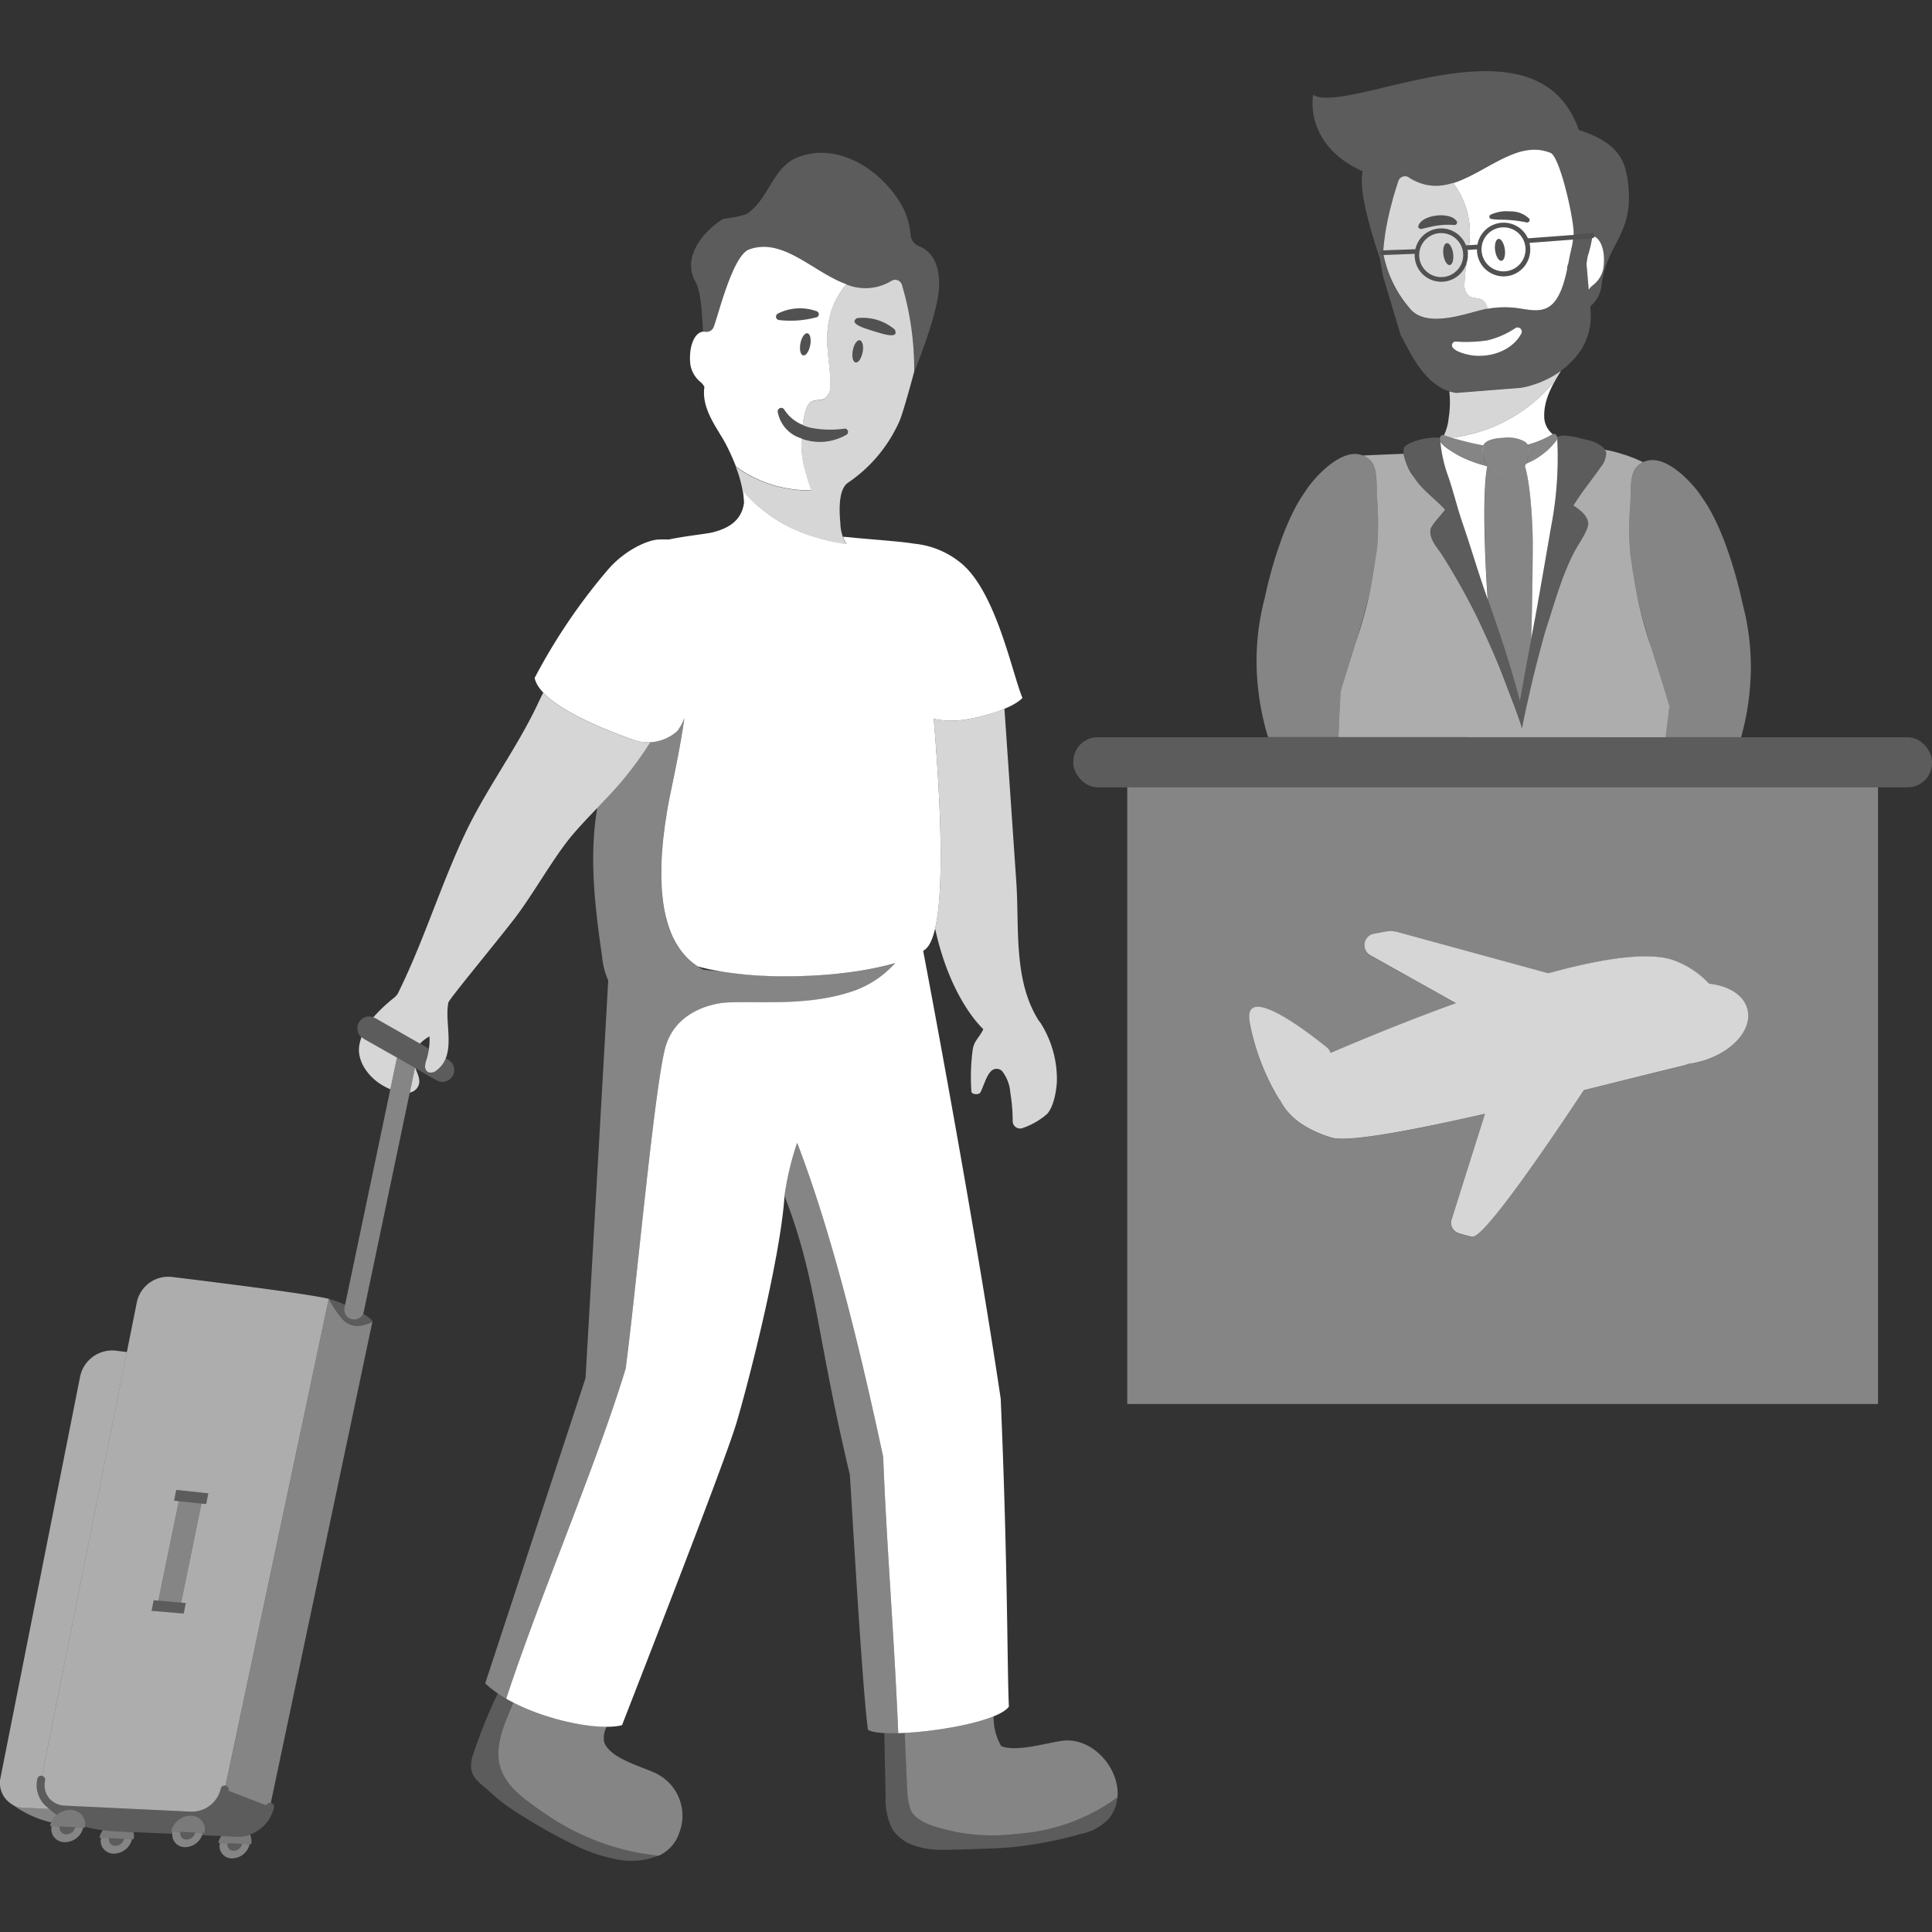 <svg viewBox="0 0 300 300" xmlns="http://www.w3.org/2000/svg"><rect x="0" y="0" width="300" height="300" fill="#333333" stroke="none"/><g fill="#fff"><path d="m 137.14 226.22 c -3 -13.83 -7.39 -33.2 -13.36 -48.76 a 45.11 45.11 0 0 0 -1.96 8.25 c 5.05 12.98 4.89 21.3 10.14 43.26 .06 .23 1.87 32.73 2.81 39.62 .63 .44 2.42 .6 4.71 .54 -.63 -15.16 -1.81 -29.15 -2.34 -42.91 z" opacity=".4"/><path d="m 26.73 198.29 a 4.98 4.98 0 0 0 -5.49 3.96 l -14.72 73.51 a .61 .61 0 0 1 .48 .72 3.24 3.24 0 0 0 .57 2.67 3.31 3.31 0 0 0 2.51 1.23 l 19.65 .94 a 4.63 4.63 0 0 0 4.56 -3.58 .61 .61 0 0 1 .73 -.47 l 16.02 -75.59 c -3.66 -.91 -24.31 -3.39 -24.31 -3.39 z m 5.28 35.26 l -.72 -.08 -3.16 15.39 .72 .06 -.33 1.63 -4.98 -.42 .33 -1.64 .73 .06 3.16 -15.45 -.73 -.08 .34 -1.66 4.98 .53 z" opacity=".6"/><path d="m 109.17 51.53 a 1.34 1.34 0 0 1 .29 0 v -.04 .02 l .04 .01 a 1.19 1.19 0 0 0 1.32 -.76 c .72 -1.88 2.95 -11.08 5.48 -12.01 5.3 -1.93 9.98 3.56 15.13 5.4 a 7.8 7.8 0 0 0 7.05 -.58 1.1 1.1 0 0 1 1.59 .7 45.86 45.86 0 0 1 1.91 13.37 l -.08 .28 c .83 -2.05 3.81 -9.64 3.92 -13.48 .13 -4.21 -1.76 -5.69 -3.09 -6.2 a 2.07 2.07 0 0 1 -1.33 -1.74 12.39 12.39 0 0 0 -1 -3.9 c -2.98 -5.95 -10.29 -10.87 -16.8 -8.06 -3.68 1.65 -4.32 6.53 -7.68 8.7 a 15.1 15.1 0 0 1 -3.46 .71 c -.69 .15 -7.28 4.82 -4.45 9.84 .77 1.36 .99 4.37 1.16 7.74 z" opacity=".2"/><path d="m 143.35 147.66 c .13 -.09 .26 -.18 .37 -.28 3.22 -2.7 2.59 -19.99 1.27 -35.76 a 13.77 13.77 0 0 0 5.5 .01 c 1.96 -.33 6.51 -1.48 8.28 -3.25 -1.55 -3.65 -3.97 -15.93 -9.2 -20.65 a 13.5 13.5 0 0 0 -7.65 -3.31 c -2 -.36 -7.36 -.7 -9.97 -.99 -.3 -.03 -.66 -.06 -1.03 -.07 a 4.41 4.41 0 0 0 .54 1.11 c -.28 -.03 -.6 -.07 -.93 -.12 l -.19 -.03 a 26.95 26.95 0 0 1 -3.77 -.89 24.2 24.2 0 0 1 -11.22 -7.18 15.6 15.6 0 0 1 .18 1.83 c -.36 2.68 -2.28 3.91 -4.78 4.56 -1.07 .28 -4.21 .56 -6.93 1.14 a 16.13 16.13 0 0 0 -1.63 0 c -1.6 .09 -5.25 1.61 -7.98 4.9 a 91.08 91.08 0 0 0 -11.19 16.59 c .86 4.09 10.54 7.91 15.14 9.54 a 6.8 6.8 0 0 0 6.99 -1.27 7.31 7.31 0 0 0 1.12 -2.05 c -.65 4.77 -1.97 10.64 -2.35 12.62 q -.2 1.02 -.37 2.05 c -.05 .3 -.09 .6 -.14 .91 -.06 .38 -.12 .76 -.17 1.13 -.05 .39 -.1 .78 -.15 1.18 -.03 .28 -.07 .56 -.1 .84 -.05 .45 -.09 .89 -.12 1.33 -.02 .22 -.04 .43 -.06 .65 -.04 .48 -.06 .96 -.08 1.44 -.01 .17 -.02 .33 -.02 .5 -.02 .51 -.02 1 -.02 1.5 v .39 c 0 .52 .02 1.03 .05 1.54 0 .1 .01 .19 .01 .29 q .05 .79 .14 1.55 c .01 .07 .01 .14 .02 .21 q .09 .78 .23 1.53 l .03 .16 q .14 .76 .34 1.48 c .01 .04 .02 .07 .03 .11 .13 .49 .28 .96 .45 1.42 l .03 .08 a 14.26 14.26 0 0 0 .57 1.34 l .03 .05 a 12.37 12.37 0 0 0 .71 1.24 l .02 .03 a 10.95 10.95 0 0 0 .85 1.13 l .02 .02 a 9.89 9.89 0 0 0 .99 1 l .01 .01 a 9.64 9.64 0 0 0 1.14 .85 37.01 37.01 0 0 0 4.02 .84 c .87 .14 1.77 .25 2.69 .35 .14 .02 .28 .03 .43 .05 .39 .04 .79 .07 1.19 .1 .24 .02 .47 .04 .7 .05 .38 .03 .76 .05 1.14 .06 .27 .01 .53 .03 .8 .04 .37 .01 .74 .02 1.11 .03 .28 .01 .57 .01 .85 .01 .36 0 .72 .01 1.08 0 .31 0 .61 0 .92 -.01 .34 0 .68 -.01 1.02 -.02 s .68 -.03 1.02 -.04 c .3 -.01 .61 -.02 .91 -.04 q .93 -.05 1.84 -.12 c .25 -.02 .49 -.04 .73 -.06 .39 -.03 .79 -.07 1.17 -.11 l .78 -.09 c .36 -.04 .72 -.08 1.07 -.13 .26 -.03 .51 -.07 .76 -.1 .35 -.05 .7 -.1 1.04 -.16 .24 -.04 .48 -.08 .71 -.12 .35 -.06 .69 -.12 1.02 -.19 .21 -.04 .43 -.08 .64 -.13 .36 -.07 .71 -.15 1.05 -.23 l .51 -.12 c .5 -.12 .99 -.25 1.45 -.39 a 15.76 15.76 0 0 1 -6.15 4.22 c -6.74 2.4 -13.55 1.74 -19.67 1.89 -2.2 .05 -8.48 1.21 -9.96 7.31 -1.74 7.14 -4.48 37.56 -6.08 49.57 -4.62 15.15 -13.01 34.47 -18.55 51.24 5.92 3.44 14.58 5.03 17.99 4.11 4.04 -10.4 15.71 -40.27 17.69 -46.68 1.45 -4.71 6.85 -25.24 7.54 -35.49 a 45.11 45.11 0 0 1 1.96 -8.25 c 5.97 15.56 10.37 34.92 13.36 48.76 .53 13.76 1.71 27.75 2.34 42.91 6.03 -.17 15.6 -1.89 17.18 -4.13 -.27 -5.56 -.16 -21.88 -1.27 -47.8 -3.79 -25.53 -10.61 -62.09 -12.04 -69.54 z"/><path d="m 112.09 150.85 l -2.86 -.27 c -7.47 -3.72 -7.47 -15.25 -5.32 -26.46 .38 -1.98 1.7 -7.85 2.35 -12.62 a 7.31 7.31 0 0 1 -1.12 2.05 6.65 6.65 0 0 1 -4.18 1.71 54.6 54.6 0 0 1 -4.53 6.18 c -1.06 1.25 -2.36 2.61 -3.68 3.99 -1.32 7.63 -.36 15.5 .76 23.24 a 11.48 11.48 0 0 0 .93 3.56 c -.45 8.47 -3.52 61.77 -3.52 61.77 l -15.58 47.4 a 17.75 17.75 0 0 0 3.26 2.37 c 5.54 -16.77 13.93 -36.09 18.55 -51.22 1.6 -12.01 4.34 -42.43 6.08 -49.57 1.48 -6.11 7.75 -7.26 9.96 -7.31 6.12 -.15 12.94 .5 19.67 -1.89 a 15.76 15.76 0 0 0 6.15 -4.22 c -6.8 1.99 -18.27 2.71 -26.92 1.29 z" opacity=".4"/><path d="m 102.04 275.46 c -2.17 -1.12 -7.3 -2.34 -8.22 -4.93 a 3.57 3.57 0 0 1 .38 -2.39 35.14 35.14 0 0 1 -14.49 -3.76 l -.35 .83 c -.41 .97 -.83 1.95 -1.17 2.94 a 13.66 13.66 0 0 0 -.8 3.74 c -.25 4.69 3.61 7.18 7.03 9.58 a 37.75 37.75 0 0 0 17.36 6.62 c .16 .02 .32 .04 .49 .07 a 5.9 5.9 0 0 0 3.19 -3.52 7.32 7.32 0 0 0 -3.42 -9.18 z" opacity=".4"/><path d="m 164.87 270.32 c -2.71 .39 -7.02 1.75 -9.4 .82 a 8.91 8.91 0 0 1 -1.18 -4.64 c -3.35 1.37 -9.3 2.35 -13.81 2.58 q .17 4 .35 8 c .02 .52 .05 1.04 .09 1.56 a 9.6 9.6 0 0 0 .43 2.23 c .79 2.33 4.91 3.08 7.08 3.6 a 30.58 30.58 0 0 0 9.6 .28 29.76 29.76 0 0 0 15.49 -5.67 c .41 -4.54 -3.96 -9.44 -8.65 -8.76 z" opacity=".4"/><path d="m 158.03 284.76 a 30.58 30.58 0 0 1 -9.6 -.28 c -2.17 -.53 -6.29 -1.27 -7.08 -3.6 a 9.6 9.6 0 0 1 -.43 -2.23 c -.05 -.52 -.07 -1.04 -.09 -1.56 q -.17 -4 -.35 -8 c -.34 .02 -.68 .03 -1.01 .04 -.79 .02 -1.52 .02 -2.16 -.02 l .21 9.7 a 10.56 10.56 0 0 0 .96 5.05 c 1.51 2.66 4.97 3.42 8.03 3.38 2.35 -.03 7.89 -.18 9.96 -.35 a 60.33 60.33 0 0 0 11.29 -2.1 8.26 8.26 0 0 0 4.45 -2.41 6.14 6.14 0 0 0 1.3 -3.31 29.76 29.76 0 0 1 -15.48 5.69 z" opacity=".2"/><path d="m 84.41 281.46 c -3.42 -2.4 -7.28 -4.89 -7.03 -9.58 a 13.66 13.66 0 0 1 .8 -3.74 c .34 -1 .76 -1.97 1.17 -2.94 l .35 -.83 c -.38 -.2 -.74 -.4 -1.1 -.6 -.45 -.26 -.89 -.54 -1.31 -.83 a 81 81 0 0 0 -3.73 9.23 5.69 5.69 0 0 0 -.41 2.36 c .18 1.71 1.58 2.47 2.71 3.52 a 26 26 0 0 0 3.53 2.82 81.42 81.42 0 0 0 9.64 5.53 25.28 25.28 0 0 0 6.73 2.32 11.38 11.38 0 0 0 6.49 -.58 c -.17 -.03 -.33 -.05 -.49 -.07 a 37.75 37.75 0 0 1 -17.35 -6.61 z" opacity=".2"/><path d="m 37.58 286.31 a 1.38 1.38 0 0 1 -1.35 1.07 .93 .93 0 0 1 -.88 -1.16 l -1.2 -.05 a 1.91 1.91 0 0 0 1.83 2.4 2.84 2.84 0 0 0 2.78 -2.2 z" opacity=".4"/><path d="m 35.34 286.21 a .93 .93 0 0 0 .88 1.16 1.38 1.38 0 0 0 1.35 -1.07 z" opacity=".2"/><path d="m 31.76 284.62 l -5.19 -.23 a 3.17 3.17 0 0 1 3.14 -2.46 2.15 2.15 0 0 1 2.05 2.69 z" opacity=".35"/><path d="m 28.04 284.46 a .94 .94 0 0 0 .91 1.18 1.39 1.39 0 0 0 1.37 -1.08 z" opacity=".2"/><path d="m 30.31 284.56 a 1.39 1.39 0 0 1 -1.37 1.08 .94 .94 0 0 1 -.91 -1.18 l -1.22 -.06 a 1.95 1.95 0 0 0 1.87 2.43 2.87 2.87 0 0 0 2.82 -2.22 z" opacity=".4"/><path d="m 13.18 283.79 l -5.42 -.24 a 3.25 3.25 0 0 1 3.25 -2.51 2.24 2.24 0 0 1 2.17 2.75 z" opacity=".35"/><path d="m 42.05 279.96 a .6 .6 0 0 0 -.69 .38 l -5.89 -2.26 c .01 -.03 .02 -.06 .03 -.09 a .61 .61 0 0 0 -1.2 -.25 4.63 4.63 0 0 1 -4.56 3.58 l -19.65 -.94 a 3.31 3.31 0 0 1 -2.51 -1.23 3.24 3.24 0 0 1 -.58 -2.67 .61 .61 0 0 0 -1.2 -.24 4.44 4.44 0 0 0 .81 3.67 4.28 4.28 0 0 0 .74 .73 8.14 8.14 0 0 0 1.48 1.19 3.2 3.2 0 0 1 2.19 -.79 2.23 2.23 0 0 1 2.18 2.62 21.97 21.97 0 0 0 4.29 .68 l 9.3 .42 a 2.32 2.32 0 0 1 .04 -.36 l -.25 -.01 a 3.17 3.17 0 0 1 3.14 -2.46 2.15 2.15 0 0 1 2.05 2.69 l -.24 -.01 a 2.43 2.43 0 0 1 -.11 .36 l 5.38 .24 h .22 a 5.86 5.86 0 0 0 5.52 -4.53 .61 .61 0 0 0 -.49 -.72 z" opacity=".2"/><path d="m 9.29 283.62 a .98 .98 0 0 0 .96 1.2 1.42 1.42 0 0 0 1.42 -1.1 z" opacity=".2"/><path d="m 11.67 283.72 a 1.42 1.42 0 0 1 -1.42 1.1 .98 .98 0 0 1 -.96 -1.2 l -1.27 -.06 a 2.03 2.03 0 0 0 1.98 2.49 2.94 2.94 0 0 0 2.93 -2.27 z" opacity=".4"/><path d="m 16.94 285.42 a .96 .96 0 0 0 .93 1.19 1.41 1.41 0 0 0 1.4 -1.09 z" opacity=".2"/><path d="m 19.27 285.52 a 1.41 1.41 0 0 1 -1.4 1.09 .96 .96 0 0 1 -.93 -1.19 l -1.25 -.05 a 1.99 1.99 0 0 0 1.93 2.46 2.92 2.92 0 0 0 2.88 -2.25 z" opacity=".4"/><path d="m 7.35 280.63 a 4.28 4.28 0 0 1 -.74 -.73 4.44 4.44 0 0 1 -.81 -3.67 .61 .61 0 0 1 .72 -.48 l 13.18 -65.8 -1.71 -.22 a 5.09 5.09 0 0 0 -5.55 4.02 l -12.36 62.28 a 3.83 3.83 0 0 0 3.73 4.67 l 3.8 .18 c -.09 -.09 -.18 -.16 -.26 -.25 z" opacity=".6"/><path d="m 8.82 281.82 a 8.89 8.89 0 0 1 -1.21 -.95 l -3.8 -.18 a 4.15 4.15 0 0 1 -2.4 -.87 16.51 16.51 0 0 0 6.54 3.16 3.19 3.19 0 0 1 .87 -1.16 z" opacity=".4"/><path d="m 28.13 248.86 l -3.52 -.31 3.15 -15.45 3.53 .37 z" opacity=".4"/><path d="m 32.01 233.55 l -4.98 -.52 .34 -1.66 4.98 .53 z" opacity=".2"/><path d="m 28.52 250.55 l -4.98 -.42 .34 -1.64 4.97 .43 z" opacity=".2"/><path d="m 37 285.21 c -.07 0 -.15 0 -.22 0 l -2.42 -.11 a 2.93 2.93 0 0 0 -.46 1.05 l 5.1 .22 a 2.29 2.29 0 0 0 -.17 -1.5 5.24 5.24 0 0 1 -1.83 .34 z" opacity=".35"/><path d="m 17.48 284.34 c -.44 -.02 -.96 -.07 -1.51 -.14 a 2.94 2.94 0 0 0 -.53 1.16 l 5.32 .23 a 2.4 2.4 0 0 0 -.03 -1.09 z" opacity=".35"/><path d="m 56.27 205.82 a 3.12 3.12 0 0 1 -3.26 -1.17 16.23 16.23 0 0 1 -1.97 -2.97 l -16.01 75.59 a .61 .61 0 0 1 .47 .72 c -.01 .03 -.02 .06 -.03 .09 l 5.89 2.26 a .6 .6 0 0 1 .69 -.38 l 15.77 -74.69 a 6.21 6.21 0 0 1 -1.55 .55 z" opacity=".4"/><path d="m 56.37 203.99 a 1.52 1.52 0 0 1 -1.38 .92 1.55 1.55 0 0 1 -.32 -.03 1.53 1.53 0 0 1 -1.18 -1.81 l .1 -.46 a 13.89 13.89 0 0 0 -2.55 -.92 16.23 16.23 0 0 0 1.97 2.97 3.12 3.12 0 0 0 3.26 1.17 6.21 6.21 0 0 0 1.55 -.54 c .09 -.28 -.54 -.77 -1.45 -1.3 z" opacity=".2"/><path d="m 61.64 164.23 l -8.15 38.83 a 1.53 1.53 0 0 0 1.18 1.81 1.55 1.55 0 0 0 .32 .03 1.53 1.53 0 0 0 1.5 -1.22 l 7.94 -37.86 z" opacity=".4"/><path d="m 64.43 165.83 l -.8 3.83 a 1.88 1.88 0 0 0 1.07 -.63 c .83 -1.01 .2 -2.08 -.18 -3.15" opacity=".8"/><path d="m 56.52 161.32 a 1.81 1.81 0 0 1 -.38 -.3 7.59 7.59 0 0 0 -.34 1.25 c -.39 2.23 1.04 4.37 2.73 5.68 a 9.85 9.85 0 0 0 2.08 1.19 l 1.03 -4.92 z" opacity=".8"/><path d="m 98.16 114.82 c -3.73 -1.32 -10.8 -4.08 -13.8 -7.26 -.22 .42 -.43 .84 -.63 1.26 -3.25 7.07 -8.07 13.41 -11.41 20.41 -3.88 8.15 -6.49 16.86 -10.51 24.97 -.02 .05 -.04 .1 -.07 .14 a 2.82 2.82 0 0 1 -.51 .56 24.52 24.52 0 0 0 -3.27 3.08 1.81 1.81 0 0 1 .38 .16 l 6.88 3.92 a 5.96 5.96 0 0 1 1.47 -1.13 c .01 .28 .02 .56 .01 .84 a 10.88 10.88 0 0 1 -.47 2.75 3.71 3.71 0 0 0 -.23 1.03 1.04 1.04 0 0 0 .44 .91 1.31 1.31 0 0 0 1.39 -.29 c 3.16 -2.44 1.11 -7.21 1.8 -10.53 .54 -1.02 7.17 -9 10.23 -12.96 2.72 -3.53 5.56 -8.61 8.3 -12.13 2.25 -2.89 5.88 -6.26 8.28 -9.1 a 54.6 54.6 0 0 0 4.53 -6.18 7.45 7.45 0 0 1 -2.81 -.45 z" opacity=".8"/><path d="m 69.5 164.49 l -.3 -.17 a 4.26 4.26 0 0 1 -1.38 1.84 1.31 1.31 0 0 1 -1.39 .29 1.04 1.04 0 0 1 -.44 -.91 3.71 3.71 0 0 1 .23 -1.03 11 11 0 0 0 .36 -1.68 l -8.24 -4.69 a 1.84 1.84 0 1 0 -1.82 3.19 l 11.16 6.36 a 1.84 1.84 0 1 0 1.82 -3.19 z" opacity=".2"/><path d="m 140.07 44.28 a 1.1 1.1 0 0 0 -1.6 -.7 7.8 7.8 0 0 1 -7.05 .58 c -1.73 2.04 -3.35 5.16 -2.92 10.22 .16 1.8 .44 3.59 .42 5.4 a 2.35 2.35 0 0 1 -.84 2.09 c -.66 .39 -1.58 .14 -2.21 .58 a 2.14 2.14 0 0 0 -.7 1.07 9.87 9.87 0 0 0 -.36 1.33 q -.1 .59 -.18 1.15 a 7.82 7.82 0 0 0 1.19 .41 15.64 15.64 0 0 0 5.29 .15 .51 .51 0 0 1 .33 .94 8.23 8.23 0 0 1 -6.99 .6 q -.02 .53 -.01 1.04 a 16.97 16.97 0 0 0 .27 2.85 c .28 1.42 1.22 4.16 1.22 4.16 a 19.11 19.11 0 0 1 -11.68 -3.68 19.28 19.28 0 0 1 1.08 3.82 25.36 25.36 0 0 0 16.11 8.22 6.51 6.51 0 0 1 -.95 -3.25 c -.14 -1.59 -.4 -5.14 1.14 -6.27 a 22.61 22.61 0 0 0 8.07 -9.67 c .65 -1.56 2.26 -7.63 2.26 -7.63 a 45.9 45.9 0 0 0 -1.89 -13.41 z m -6.14 10.43 c -.18 .95 -.66 1.65 -1.08 1.57 s -.61 -.91 -.43 -1.86 .66 -1.65 1.08 -1.57 .62 .91 .44 1.86 z m 1.72 -3.29 c -.62 -.25 -4.08 -1.06 -2.59 -2.01 a 7.62 7.62 0 0 1 5.87 1.76 c .87 1.76 -2.65 .39 -3.28 .25 z" opacity=".8"/><path d="m 124.45 69.11 q -.01 -.51 .01 -1.04 a 5.24 5.24 0 0 1 -3.7 -4.15 .55 .55 0 0 1 1.03 -.3 6.03 6.03 0 0 0 2.86 2.36 q .07 -.56 .18 -1.15 a 9.87 9.87 0 0 1 .36 -1.33 2.14 2.14 0 0 1 .7 -1.07 c .63 -.44 1.55 -.19 2.21 -.58 a 2.35 2.35 0 0 0 .84 -2.09 c .02 -1.8 -.26 -3.6 -.42 -5.4 -.44 -5.06 1.18 -8.18 2.92 -10.22 -5.15 -1.84 -9.84 -7.34 -15.13 -5.4 -2.53 .92 -4.76 10.13 -5.48 12.01 a 1.19 1.19 0 0 1 -1.32 .76 l -.04 -.01 v -.02 .04 a 1.29 1.29 0 0 0 -.42 0 c -1.32 .24 -2.15 2.52 -1.85 5.09 a 4.42 4.42 0 0 0 1.6 2.73 2.35 2.35 0 0 1 .58 .74 c -.52 3.59 2.23 6.64 3.52 9.25 .54 1.09 .99 2.11 1.38 3.11 a 19.11 19.11 0 0 0 11.68 3.68 s -.94 -2.74 -1.22 -4.16 a 16.97 16.97 0 0 1 -.29 -2.85 z m 1.35 -15.5 c -.18 .95 -.66 1.65 -1.08 1.57 s -.61 -.91 -.43 -1.85 .66 -1.65 1.08 -1.57 .61 .91 .43 1.86 z m -5.04 -4.9 a 7.62 7.62 0 0 1 6.12 -.35 .49 .49 0 0 1 -.05 .89 15.58 15.58 0 0 1 -5.9 .44 .53 .53 0 0 1 -.16 -.98 z"/><ellipse cx="125.05" cy="53.47" opacity=".15" rx="1.74" ry=".77" transform="matrix(.187 -.982 .982 .187 49.11 166.3)"/><path d="m 126.84 49.25 a 15.6 15.6 0 0 1 -5.9 .44 .53 .53 0 0 1 -.18 -.97 7.62 7.62 0 0 1 6.12 -.35 .49 .49 0 0 1 -.05 .89 z" opacity=".15"/><path d="m 133.07 49.41 a 7.62 7.62 0 0 1 5.87 1.76 c .86 1.77 -2.66 .4 -3.29 .25 -.62 -.25 -4.08 -1.06 -2.59 -2.01 z" opacity=".15"/><path d="m 131.45 67.47 c -3.39 2.25 -10.06 1.08 -10.7 -3.55 a .55 .55 0 0 1 1.03 -.3 6.57 6.57 0 0 0 4.04 2.76 15.64 15.64 0 0 0 5.29 .15 .51 .51 0 0 1 .33 .94 z" opacity=".15"/><ellipse cx="133.18" cy="54.56" opacity=".15" rx="1.74" ry=".77" transform="matrix(.187 -.982 .982 .187 54.65 175.17)"/><path d="m 161.74 159.11 a 3.82 3.82 0 0 0 -.45 -.64 l -.01 -.01 c -3.97 -6.31 -2.98 -14.41 -3.47 -21.54 q -.92 -13.43 -1.84 -26.86 a 27.55 27.55 0 0 1 -5.48 1.57 13.77 13.77 0 0 1 -5.5 -.01 c 1.06 12.65 1.67 26.26 .21 32.55 2.26 10.41 6.8 15 7.49 15.64 -.6 1.29 -1.46 1.81 -1.65 3.19 a 32.44 32.44 0 0 0 -.2 6.53 c .12 .46 1.2 .5 1.41 .08 .54 -1.1 .93 -2.63 1.68 -3.32 a 1.22 1.22 0 0 1 1.65 0 6.12 6.12 0 0 1 1.3 3.36 27.81 27.81 0 0 1 .37 4.44 1.15 1.15 0 0 0 1.63 1.04 11.25 11.25 0 0 0 3.74 -2.18 c 1.01 -1.18 1.38 -3.41 1.49 -4.9 a 16.26 16.26 0 0 0 -2.37 -8.94 z" opacity=".8"/><path d="m 226.11 53.04 a 22.43 22.43 0 0 0 4.85 -.19 13.52 13.52 0 0 0 4.34 -1.9 .65 .65 0 0 1 .93 .85 c -1.45 2.7 -4.9 3.81 -7.81 3.36 -.74 -.12 -3.51 -.75 -2.86 -1.88 a .61 .61 0 0 1 .54 -.24 z"/><path d="m 233.99 35.34 a 3.48 3.48 0 0 0 -.52 -.04 3.42 3.42 0 1 0 .52 .04 z m -.84 5.15 c -.41 .06 -.85 -.66 -.98 -1.59 s .1 -1.74 .51 -1.8 .85 .66 .98 1.59 -.09 1.74 -.51 1.8 z"/><path d="m 228.11 38.07 l 1.31 -.08 a 4.13 4.13 0 0 1 7.83 -.98 l 7.1 -.53 c .17 -1.94 -2.07 -12.06 -3.56 -12.73 l -.01 -.01 a 6.71 6.71 0 0 0 -.85 -.28 c -.08 -.02 -.16 -.04 -.24 -.06 a 6.54 6.54 0 0 0 -.67 -.11 c -.07 -.01 -.13 -.02 -.2 -.02 a 6.89 6.89 0 0 0 -.84 -.02 c -.07 0 -.13 .01 -.19 .02 q -.33 .02 -.67 .07 c -.08 .01 -.17 .03 -.25 .04 -.26 .05 -.51 .1 -.77 .17 -.02 .01 -.05 .01 -.07 .02 -.28 .08 -.55 .17 -.83 .27 -.09 .03 -.17 .06 -.26 .1 q -.31 .12 -.62 .25 c -.08 .03 -.16 .07 -.23 .1 q -.4 .18 -.8 .37 c -.09 .04 -.18 .09 -.27 .14 -.19 .1 -.38 .19 -.57 .29 l -.35 .19 c -.16 .08 -.31 .17 -.47 .25 -1.03 .56 -2.06 1.16 -3.1 1.68 l -.02 .01 q -.42 .22 -.85 .41 l -.16 .08 c -.29 .13 -.59 .26 -.88 .38 -.3 .12 -.6 .22 -.9 .32 l -.07 .02 a 12.85 12.85 0 0 1 2.46 9.64 z m 3.32 -4.71 a 5.73 5.73 0 0 1 3.02 -.53 4.1 4.1 0 0 1 3 1.12 .38 .38 0 0 1 -.38 .59 19.73 19.73 0 0 0 -4.08 -.43 9.78 9.78 0 0 1 -1.43 -.11 .35 .35 0 0 1 -.13 -.64 z"/><path d="m 237.49 37.71 a 4.09 4.09 0 0 1 .08 1.64 4.13 4.13 0 0 1 -8.22 -.64 l -1.32 .09 q -.05 .39 -.11 .77 a 3.82 3.82 0 0 1 -.04 .67 4.21 4.21 0 0 1 -.15 .6 27.68 27.68 0 0 0 -.32 3.05 2.32 2.32 0 0 0 .74 2.1 c .64 .42 1.55 .21 2.15 .67 a 2.12 2.12 0 0 1 .64 1.08 2.04 2.04 0 0 1 .05 .21 15.19 15.19 0 0 1 4.83 -.08 c 2.02 .31 3.86 .73 5.3 -.72 1.2 -1.21 1.8 -3.36 2.22 -5.3 a 2.08 2.08 0 0 1 .18 -.89 c .15 -.77 .28 -1.47 .42 -2.02 .01 -.07 .02 -.13 .04 -.2 a 11.43 11.43 0 0 0 .28 -1.54 z"/><path d="m 219.78 38.7 a 4.11 4.11 0 0 1 7.85 -.6 l .48 -.03 a 12.85 12.85 0 0 0 -2.47 -9.66 c -.04 .01 -.08 .02 -.13 .03 -.2 .06 -.39 .11 -.59 .16 -.08 .02 -.16 .04 -.23 .05 -.19 .04 -.39 .08 -.59 .11 -.07 .01 -.14 .02 -.22 .03 -.25 .03 -.49 .05 -.74 .06 -.02 0 -.04 0 -.06 0 a 7.27 7.27 0 0 1 -.81 -.03 c -.07 -.01 -.13 -.02 -.2 -.03 -.2 -.02 -.4 -.05 -.6 -.09 -.09 -.02 -.19 -.04 -.28 -.07 q -.27 -.07 -.54 -.16 c -.1 -.03 -.2 -.07 -.29 -.1 -.19 -.07 -.37 -.15 -.56 -.24 -.09 -.04 -.18 -.08 -.26 -.12 a 8.73 8.73 0 0 1 -.82 -.48 .99 .99 0 0 0 -.47 -.16 1.07 1.07 0 0 0 -.47 .07 1.2 1.2 0 0 0 -.22 .11 1.13 1.13 0 0 0 -.44 .59 c -.1 .3 -.21 .67 -.35 1.09 -.08 .25 -.16 .53 -.25 .82 q -.15 .5 -.3 1.06 -.14 .53 -.29 1.11 c -.22 .86 -.43 1.8 -.62 2.81 -.12 .62 -.22 1.27 -.31 1.94 -.08 .62 -.15 1.26 -.2 1.91 z m 6.4 -4.39 a .41 .41 0 0 1 -.45 .62 12.34 12.34 0 0 0 -3.68 .31 l -1.25 .29 a .45 .45 0 0 1 -.58 -.33 c .34 -1.84 4.89 -2.42 5.95 -.88 z" opacity=".8"/><path d="m 228.04 38.79 l -.19 .01 a 4.64 4.64 0 0 1 .08 .76 q .05 -.38 .11 -.77 z" opacity=".8"/><path d="m 224.31 36.23 a 3.49 3.49 0 0 0 -.52 -.04 3.42 3.42 0 1 0 .52 .04 z m .81 4.92 c -.41 .06 -.85 -.66 -.98 -1.59 s .1 -1.74 .51 -1.8 .85 .66 .98 1.59 -.1 1.75 -.51 1.8 z" opacity=".8"/><path d="m 230.31 46.65 c -.61 -.46 -1.52 -.25 -2.15 -.67 a 2.32 2.32 0 0 1 -.74 -2.1 27.68 27.68 0 0 1 .32 -3.05 4.11 4.11 0 0 1 -3.93 2.92 4.19 4.19 0 0 1 -.63 -.05 4.1 4.1 0 0 1 -3.5 -4.29 l -4.84 .19 a 18.24 18.24 0 0 0 4 8.2 c 2.25 2.98 7.59 1.3 10.63 .48 .54 -.14 1.04 -.26 1.54 -.36 a 2.04 2.04 0 0 0 -.05 -.21 2.12 2.12 0 0 0 -.65 -1.06 z" opacity=".8"/><path d="m 252.78 28.22 c -.4 -3.02 -1.27 -6.01 -7.62 -8.04 l -.01 -.03 c -.11 -.31 -.23 -.64 -.38 -1 -.01 -.02 -.03 -.03 -.04 -.05 -7.22 -17.08 -35.44 -1.16 -40.83 -4.37 -.62 4.81 2.13 9.47 7.68 11.84 a 11.32 11.32 0 0 0 -.12 1.5 c -.04 3.18 1.79 9.06 2.81 12.08 0 .14 .48 2.73 .52 2.86 l 2.7 9.01 c 1.25 2.17 3.78 8.45 8.67 8.96 l 10.06 -.8 a 13.89 13.89 0 0 0 9.04 -5.49 9.85 9.85 0 0 0 1.72 -6.51 l -.05 -.6 a 5.01 5.01 0 0 0 1.72 -2.97 c .65 -6.85 5.23 -8.07 4.13 -16.39 z m -16.55 23.58 c -1.45 2.7 -4.9 3.81 -7.81 3.36 -.74 -.12 -3.51 -.75 -2.86 -1.88 a .61 .61 0 0 1 .54 -.24 22.43 22.43 0 0 0 4.85 -.19 13.52 13.52 0 0 0 4.34 -1.9 .65 .65 0 0 1 .94 .85 z m 11.03 -7.45 a 2.33 2.33 0 0 0 -.57 .65 l -.34 -4.03 c .06 -.39 .11 -.77 .18 -1.15 a 19.95 19.95 0 0 0 .69 -2.84 l -2.95 .22 a 11.43 11.43 0 0 1 -.28 1.54 c -.02 .07 -.02 .13 -.04 .2 -.14 .55 -.27 1.25 -.42 2.02 a 2.08 2.08 0 0 0 -.18 .89 c -.41 1.94 -1.02 4.1 -2.22 5.3 -1.44 1.45 -3.27 1.03 -5.3 .72 -.36 -.04 -.68 -.07 -1.01 -.09 -.21 -.02 -.41 -.03 -.61 -.04 q -.38 -.02 -.74 -.02 c -.14 0 -.28 0 -.41 .01 -.29 .01 -.58 .03 -.86 .05 -.1 .01 -.2 .02 -.3 .04 -.25 .03 -.5 .07 -.76 .11 -.07 .01 -.14 .02 -.21 .04 -.48 .09 -.97 .2 -1.48 .34 -3.04 .82 -8.38 2.5 -10.63 -.48 a 18.24 18.24 0 0 1 -4 -8.2 h -.06 -.01 a .36 .36 0 0 1 -.02 -.72 h .06 c .05 -.57 .11 -1.14 .18 -1.68 .01 -.07 .01 -.15 .02 -.22 .03 -.25 .08 -.48 .12 -.73 .05 -.3 .09 -.59 .14 -.88 .02 -.11 .03 -.23 .05 -.33 .05 -.26 .1 -.49 .15 -.74 .03 -.15 .06 -.31 .09 -.46 .07 -.35 .15 -.68 .23 -1 .04 -.16 .08 -.33 .11 -.48 .01 -.05 .02 -.1 .03 -.14 .08 -.32 .16 -.63 .24 -.92 .02 -.06 .03 -.12 .05 -.18 v -.01 q .16 -.56 .3 -1.06 l .02 -.05 c .03 -.11 .06 -.21 .1 -.32 .05 -.15 .09 -.31 .14 -.45 .02 -.07 .04 -.13 .06 -.2 .04 -.14 .08 -.26 .12 -.38 l .16 -.52 a 1.15 1.15 0 0 1 .06 -.14 h .01 a 1.13 1.13 0 0 1 .37 -.45 1.2 1.2 0 0 1 .22 -.11 1.07 1.07 0 0 1 .47 -.07 .99 .99 0 0 1 .47 .16 8.73 8.73 0 0 0 .82 .48 c .09 .05 .18 .08 .26 .12 .07 .03 .13 .06 .2 .09 a 7.54 7.54 0 0 0 1.09 .38 c .03 .01 .05 .02 .08 .02 .18 .04 .35 .08 .52 .11 .07 .01 .14 .02 .21 .03 .17 .03 .34 .05 .51 .06 h .05 a 7.62 7.62 0 0 0 1.01 -.01 c .09 -.01 .17 -.01 .26 -.02 .15 -.02 .3 -.03 .45 -.06 .09 -.02 .19 -.03 .28 -.05 .14 -.03 .28 -.05 .42 -.08 l .04 -.01 c .2 -.05 .39 -.1 .59 -.16 .04 -.01 .08 -.02 .13 -.03 l .07 -.02 c .3 -.1 .6 -.2 .9 -.32 s .59 -.24 .88 -.38 l .16 -.08 q .43 -.2 .85 -.41 l .02 -.01 c 1.04 -.53 2.07 -1.12 3.1 -1.68 .16 -.09 .31 -.17 .47 -.25 l .35 -.19 c .19 -.1 .38 -.2 .57 -.29 .09 -.05 .18 -.09 .27 -.14 q .4 -.2 .8 -.37 c .08 -.04 .16 -.07 .23 -.1 q .31 -.13 .62 -.25 c .09 -.03 .17 -.07 .26 -.1 .28 -.1 .55 -.19 .83 -.27 .02 -.01 .05 -.01 .07 -.02 .26 -.07 .51 -.13 .77 -.17 .08 -.02 .17 -.03 .25 -.04 q .33 -.05 .67 -.07 c .06 0 .13 -.01 .19 -.02 a 6.89 6.89 0 0 1 .84 .02 c .07 0 .13 .02 .2 .02 a 6.54 6.54 0 0 1 .67 .11 c .08 .02 .16 .04 .24 .06 a 6.71 6.71 0 0 1 .85 .28 l .01 .01 c 1.5 .67 3.73 10.79 3.56 12.73 l 2.87 -.22 a .34 .34 0 0 1 .39 .33 .37 .37 0 0 1 -.02 .14 c 1.14 .5 1.76 2.63 1.38 4.99 a 4.35 4.35 0 0 1 -1.67 2.63 z" fill-rule="evenodd" opacity=".2"/><path d="m 247.58 36.73 a .36 .36 0 0 1 -.31 .25 h -.05 a 19.95 19.95 0 0 1 -.69 2.84 c -.07 .37 -.12 .76 -.18 1.15 l .35 4.03 a 2.33 2.33 0 0 1 .57 -.65 4.35 4.35 0 0 0 1.69 -2.62 c .38 -2.37 -.24 -4.5 -1.38 -5 z"/><path d="m 232.17 38.9 c .13 .94 .57 1.65 .98 1.59 s .64 -.86 .51 -1.8 -.57 -1.65 -.98 -1.59 -.64 .86 -.51 1.8" opacity=".15"/><path d="m 224.14 39.56 c .13 .94 .57 1.65 .98 1.59 s .64 -.86 .51 -1.8 -.57 -1.65 -.98 -1.59 -.64 .86 -.51 1.8" opacity=".15"/><path d="m 231.43 33.36 a 5.73 5.73 0 0 1 3.02 -.53 4.1 4.1 0 0 1 3 1.12 .38 .38 0 0 1 -.38 .59 19.73 19.73 0 0 0 -4.08 -.43 9.78 9.78 0 0 1 -1.43 -.11 .35 .35 0 0 1 -.12 -.65 z" opacity=".15"/><path d="m 225.72 34.94 a 12.34 12.34 0 0 0 -3.68 .31 l -1.25 .29 a .45 .45 0 0 1 -.58 -.33 c .34 -1.84 4.89 -2.43 5.95 -.89 a .41 .41 0 0 1 -.45 .62 z" opacity=".15"/><path d="m 247.21 36.26 l -9.97 .75 a 4.13 4.13 0 0 0 -7.83 .98 l -1.78 .11 a 4.11 4.11 0 0 0 -7.85 .6 l -5.03 .2 a .36 .36 0 0 0 .02 .72 h .01 l 4.9 -.2 a 4.1 4.1 0 0 0 3.5 4.29 4.19 4.19 0 0 0 .63 .05 4.1 4.1 0 0 0 4.04 -4.95 l 1.51 -.1 a 4.13 4.13 0 0 0 8.22 .64 4.09 4.09 0 0 0 -.08 -1.64 l 9.77 -.74 a .36 .36 0 0 0 .33 -.39 .34 .34 0 0 0 -.39 -.32 z m -20.03 3.87 a 3.42 3.42 0 1 1 -3.39 -3.94 3.49 3.49 0 0 1 .52 .04 3.43 3.43 0 0 1 2.87 3.9 z m 9.68 -.89 a 3.42 3.42 0 1 1 -3.39 -3.94 3.48 3.48 0 0 1 .52 .04 3.43 3.43 0 0 1 2.87 3.9 z" opacity=".15"/><path d="m 232.21 74.2 c 2.46 1.51 4.67 -.87 5.11 -3.38 a 2.13 2.13 0 0 0 -.54 -2.24 5.43 5.43 0 0 0 -3.29 -.58 c -1.08 .03 -2.78 .27 -3.13 1.14 -.58 1.44 .83 4.44 1.85 5.06 z" opacity=".4"/><path d="m 233.57 105.5 c .83 2.24 2.09 5.33 2.78 7.61 .26 -1.52 1.05 -4.96 1.36 -6.34 .51 -2.25 1.91 -7.68 2.39 -9.15 1.5 -4.64 2.49 -8.28 4.4 -11.98 .47 -.91 2.1 -3.26 2.13 -4.28 s -.95 -2.03 -2.3 -2.86 c 1.4 -2.25 3.04 -4.22 4.23 -5.95 a 3.56 3.56 0 0 0 .86 -2.2 c -.09 -1.01 -1.8 -1.8 -2.79 -2 s -3.85 -1.14 -4.82 -.47 a 56.78 56.78 0 0 1 -.98 14.08 c -.73 4.18 -2.09 12.15 -2.64 15.02 -.5 2.6 -2.09 11.36 -2.17 11.89 -1.89 -7.2 -3.87 -12.56 -5.41 -17 -1.37 -3.97 -2.19 -6.81 -3.58 -10.9 -.82 -2.41 -1.46 -5.15 -2.33 -7.53 a 22.37 22.37 0 0 1 -1.07 -5.42 c -1.7 -.35 -5.42 .7 -5.62 1.55 -.39 1.68 .8 3.31 1.63 4.62 1.25 1.96 3.32 3.34 4.77 4.97 -.7 .94 -2.13 2.39 -2.25 3.05 -.25 1.36 .91 2.75 1.63 3.73 a 103.57 103.57 0 0 1 5.41 9.55 c 1.5 3.13 3.15 6.75 4.37 10.01 z" opacity=".2"/><rect height="7.78" opacity=".2" rx="3.78" width="133.34" x="166.66" y="114.48"/><path d="m 175.04 122.26 v 95.76 h 116.58 v -95.76 z m 88.63 42.68 a 14.45 14.45 0 0 1 -1.48 .28 8 8 0 0 1 -.93 .29 c -3.9 .95 -9.35 2.32 -15.33 3.79 -5.1 7.71 -15.56 23.14 -17.35 22.76 a 19.22 19.22 0 0 1 -2.12 -.57 1.68 1.68 0 0 1 -1.07 -2.09 l 5.18 -16.43 c -11.2 2.55 -21.26 4.47 -23.83 3.69 -4.82 -1.47 -7 -3.81 -7.97 -5.79 a 1.69 1.69 0 0 1 -.22 -.26 35.99 35.99 0 0 1 -4.49 -11.71 c -1.27 -6.5 8.74 1.16 11.92 3.73 a 1.94 1.94 0 0 1 .62 .89 c 5.17 -2.22 12.16 -5.09 19.46 -7.73 l -13.28 -7.44 a 1.79 1.79 0 0 1 .54 -3.33 l 1.8 -.34 a 4.24 4.24 0 0 1 1.91 .08 l 23.35 6.38 c .01 0 .02 .01 .03 .01 8.58 -2.36 16.15 -3.51 19.97 -1.82 a 13.92 13.92 0 0 1 4.99 3.44 c 3.05 .32 5.42 1.78 5.97 4 .82 3.25 -2.61 6.91 -7.66 8.17 z" opacity=".4"/><path d="m 230.35 69.17 c 0 -.01 0 -.03 .01 -.04 .35 -.87 2.05 -1.11 3.13 -1.14 a 5.43 5.43 0 0 1 3.28 .59 1.26 1.26 0 0 1 .42 .48 15.52 15.52 0 0 0 3.91 -1.64 3.61 3.61 0 0 1 -1.3 -2.4 c -.18 -2.69 1.08 -5.01 2.57 -7.42 -.06 .05 -.13 .08 -.19 .13 -.37 .6 -.73 1.19 -1.05 1.79 a 24.4 24.4 0 0 1 -15.73 8.45 45.12 45.12 0 0 0 4.95 1.2 z"/><path d="m 224.21 67.58 c .37 .13 .77 .26 1.2 .39 a 24.4 24.4 0 0 0 15.73 -8.45 c .32 -.59 .68 -1.19 1.05 -1.79 a 14.08 14.08 0 0 1 -1.29 .81 l -.2 .11 q -.57 .31 -1.17 .56 c -.11 .05 -.21 .09 -.32 .14 -.37 .15 -.75 .28 -1.14 .4 -.12 .04 -.24 .08 -.37 .12 a 14.49 14.49 0 0 1 -1.5 .34 l -10.06 .8 a 5.37 5.37 0 0 1 -.69 -.13 c -.14 -.03 -.27 -.07 -.4 -.1 a 15.54 15.54 0 0 1 -.11 4.19 7.5 7.5 0 0 1 -.73 2.61 z" opacity=".8"/><path d="m 224.69 73.45 c .88 2.39 1.51 5.13 2.33 7.53 1.4 4.09 2.21 6.94 3.58 10.91 l .4 1.16 c -.45 -6.45 -.85 -16.69 -.07 -20.53 -.03 -.05 -.05 -.1 -.08 -.15 a 20.21 20.21 0 0 1 -3.68 -1.3 c -.68 -.3 -3.19 -1.71 -3.49 -2.48 a .92 .92 0 0 1 -.03 -.1 21.67 21.67 0 0 0 1.04 4.96 z"/><path d="m 238.01 84.79 c -.03 4.37 -.1 9.73 -.24 14.4 .17 -.9 .31 -1.67 .41 -2.19 .55 -2.87 1.92 -10.84 2.64 -15.02 a 57.25 57.25 0 0 0 .99 -13.92 .49 .49 0 0 1 -.06 .25 11.1 11.1 0 0 1 -4.79 3.7 c -.05 .13 -.11 .25 -.17 .37 .99 3.27 1.23 10.13 1.22 12.41 z"/><path d="m 258.64 114.48 c .03 -.24 .05 -.48 .08 -.73 .16 -1.38 .34 -2.77 .52 -4.15 a 4.78 4.78 0 0 1 -.22 -.6 c -.81 -2.8 -1.73 -5.6 -2.61 -8.43 a 68.2 68.2 0 0 1 -3.28 -14.77 45.93 45.93 0 0 1 .02 -7.44 c .14 -1.66 -.2 -4.62 1 -5.86 a 3.67 3.67 0 0 1 .98 -.73 21.2 21.2 0 0 0 -3.41 -1.32 17.71 17.71 0 0 0 -2.51 -.61 1.14 1.14 0 0 1 .2 .51 3.56 3.56 0 0 1 -.86 2.2 c -1.19 1.73 -2.83 3.71 -4.23 5.95 1.35 .83 2.32 1.84 2.3 2.86 s -1.66 3.38 -2.13 4.28 c -1.92 3.7 -2.9 7.34 -4.4 11.98 -.48 1.47 -1.88 6.9 -2.39 9.15 -.31 1.39 -1.1 4.82 -1.36 6.34 -.69 -2.28 -1.95 -5.38 -2.78 -7.61 -1.22 -3.26 -2.87 -6.88 -4.38 -10.02 a 103.57 103.57 0 0 0 -5.41 -9.55 c -.72 -.98 -1.88 -2.37 -1.63 -3.73 .12 -.65 1.55 -2.11 2.25 -3.05 -1.45 -1.63 -3.52 -3.01 -4.77 -4.97 a 8.58 8.58 0 0 1 -1.69 -3.72 c -.07 0 -.15 .01 -.22 .01 q -3.03 .12 -6.06 .26 a 3.57 3.57 0 0 1 1.18 .82 c 1.2 1.23 .86 4.19 1 5.86 a 45.93 45.93 0 0 1 .02 7.44 68.2 68.2 0 0 1 -3.28 14.77 c -.81 2.59 -1.64 5.17 -2.4 7.74 -.14 2.42 -.25 4.8 -.32 7.1 z" opacity=".6"/><path d="m 270.6 93.8 c -1.11 -5.22 -3.32 -12.44 -6.29 -16.53 -.93 -1.57 -5.5 -7.06 -8.98 -5.58 a 1.82 1.82 0 0 0 -.27 .06 c .02 .01 .05 .02 .07 .03 a 3.46 3.46 0 0 0 -.45 .28 q -.04 .03 -.09 .06 a 4.14 4.14 0 0 0 -.44 .39 c -1.2 1.23 -.86 4.19 -1 5.86 a 45.93 45.93 0 0 0 -.02 7.44 49.81 49.81 0 0 0 1.29 7.73 c .02 .1 .05 .2 .07 .3 q .23 .94 .48 1.87 c .05 .19 .1 .37 .15 .55 q .23 .84 .48 1.67 c .05 .18 .1 .36 .16 .54 q .32 1.05 .64 2.1 c .44 1.41 .89 2.82 1.33 4.22 s .87 2.8 1.28 4.2 a 4.84 4.84 0 0 0 .22 .6 c -.18 1.38 -.36 2.77 -.52 4.15 -.03 .24 -.06 .48 -.08 .73 h 11.73 a 41.26 41.26 0 0 0 1.51 -10.39 38.25 38.25 0 0 0 -1.27 -10.28 z" opacity=".4"/><path d="m 213.83 77.42 c -.14 -1.66 .2 -4.62 -1 -5.86 a 3.96 3.96 0 0 0 -.54 -.46 c -.02 -.01 -.03 -.03 -.05 -.04 a 3.28 3.28 0 0 0 -.58 -.32 h .08 c -.04 -.01 -.09 -.01 -.14 -.02 -3.48 -1.39 -8 4.04 -8.92 5.6 -2.98 4.1 -5.19 11.31 -6.29 16.53 a 38.19 38.19 0 0 0 -1.27 10.28 41.29 41.29 0 0 0 1.78 11.33 h 10.95 c .07 -2.3 .18 -4.69 .32 -7.1 .76 -2.57 1.59 -5.15 2.4 -7.74 q .33 -1.05 .64 -2.1 c .06 -.18 .11 -.37 .16 -.55 q .24 -.83 .47 -1.66 .08 -.28 .15 -.56 .25 -.93 .48 -1.87 c .02 -.1 .05 -.2 .08 -.3 q .27 -1.14 .51 -2.28 a 44.65 44.65 0 0 0 .77 -12.89 z" opacity=".4"/><path d="m 241.14 67.41 a 15.49 15.49 0 0 1 -3.94 1.66 2.88 2.88 0 0 1 .13 1.76 5.81 5.81 0 0 1 -.35 1.18 11.1 11.1 0 0 0 4.79 -3.7 c .26 -.44 -.26 -1.12 -.63 -.9 z" opacity=".4"/><path d="m 230.35 69.17 a 44.72 44.72 0 0 1 -6.15 -1.59 c -.4 -.14 -.79 .29 -.51 .99 .31 .78 2.81 2.18 3.49 2.48 a 20.21 20.21 0 0 0 3.68 1.3 4.66 4.66 0 0 1 -.51 -3.18 z" opacity=".4"/><path d="m 236.8 72.37 c -.89 1.79 -2.66 3.01 -4.59 1.83 a 4.33 4.33 0 0 1 -1.26 -1.67 c -.78 3.84 -.38 14.06 .07 20.51 1.47 4.21 3.27 9.25 5 15.84 .06 -.43 1.09 -6.11 1.76 -9.7 .14 -4.66 .21 -10.03 .24 -14.4 0 -2.27 -.24 -9.13 -1.22 -12.41 z" opacity=".4"/><path d="m 271.35 156.75 c -.55 -2.22 -2.92 -3.68 -5.97 -4 a 13.92 13.92 0 0 0 -4.99 -3.44 c -3.83 -1.69 -11.4 -.54 -19.97 1.82 -.01 0 -.02 -.01 -.03 -.01 l -23.35 -6.38 a 4.24 4.24 0 0 0 -1.91 -.08 l -1.8 .34 a 1.79 1.79 0 0 0 -.54 3.33 l 13.28 7.44 c -7.3 2.64 -14.29 5.51 -19.46 7.73 a 1.94 1.94 0 0 0 -.62 -.89 c -3.18 -2.57 -13.19 -10.22 -11.92 -3.73 a 35.97 35.97 0 0 0 4.49 11.71 1.69 1.69 0 0 0 .22 .26 c .97 1.98 3.14 4.32 7.97 5.79 2.57 .78 12.63 -1.14 23.83 -3.69 l -5.18 16.43 a 1.68 1.68 0 0 0 1.07 2.09 19.22 19.22 0 0 0 2.12 .57 c 1.79 .38 12.25 -15.05 17.35 -22.76 5.97 -1.47 11.43 -2.85 15.33 -3.79 a 8 8 0 0 0 .93 -.29 14.45 14.45 0 0 0 1.48 -.28 c 5.05 -1.24 8.48 -4.9 7.67 -8.17 z" opacity=".8"/></g></svg>